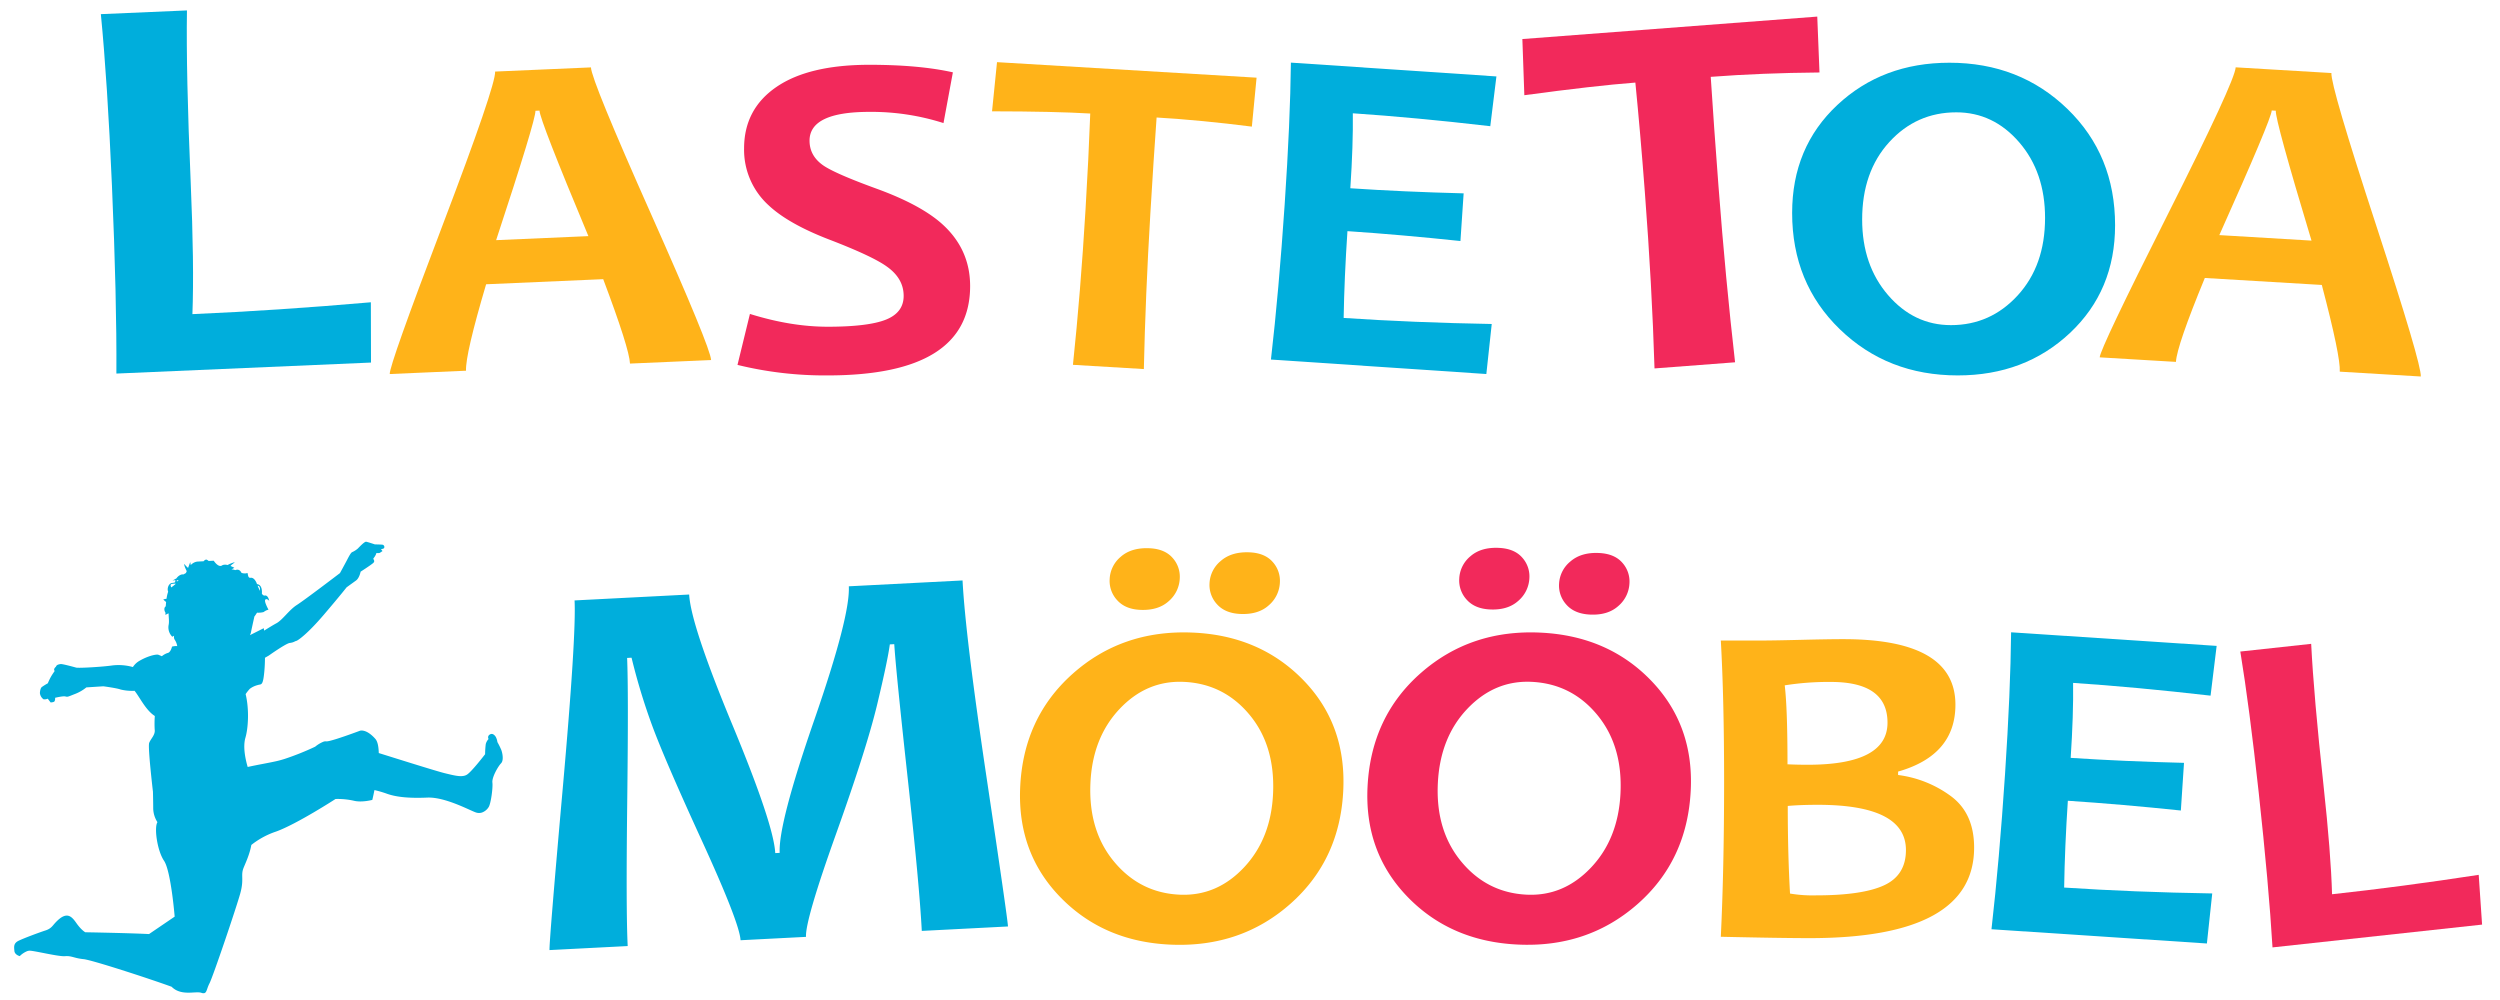<svg xmlns="http://www.w3.org/2000/svg" viewBox="63 84 1395 558" style="max-height: 500px" width="1395" height="558"><path fill="#00aedc" d="m269.935 252.67.085 33.639-142.076 6.14q.255-41.832-2.48-104.987-2.5-57.918-6.187-95.569l48.045-2.076q-.538 35.055 2.081 95.746 2 46.365.961 73.725 47.18-2.039 99.571-6.618z"></path><path fill="#ffb319" d="m459.79 284.908-45.255 1.971q-.366-8.409-14.943-47.1l-65.339 2.846q-11.608 39.188-11.215 48.234l-42.572 1.854q-.216-4.97 29.474-82.988t29.347-85.79l53.457-2.328q.316 7.263 33.534 81.839t33.512 81.462zm-68.468-69.147q-27.051-64.695-27.283-70.047l-2.261.1q.216 4.969-21.937 72.191z"></path><path fill="#f2295b" d="m604.33 243.615q0 49.868-79.556 49.868a204.634 204.634 0 0 1 -50.253-5.867l6.938-28.441q22.93 7.141 43.315 7.142 22.649 0 32.558-3.954t9.909-13.264q0-9.693-9.341-16.326-8.074-5.867-32.7-15.3-22.368-8.673-33.266-18.877a41.825 41.825 0 0 1 -13.734-31.761q0-21.937 18.049-34.309t51.883-12.371q27.74 0 46.574 4.208l-5.238 28.315a132.245 132.245 0 0 0 -41.336-6.25q-33.411 0-33.406 16.07 0 8.546 7.786 13.9 6.787 4.592 29.582 12.882 24.21 8.8 36.242 19.386 15.989 14.159 15.994 34.949z"></path><path fill="#ffb319" d="m764.17 127.344-2.632 27.313q-28.148-3.6-53.154-5.094-1.728 24.045-3.483 53.582-2.739 45.834-3.631 86.794l-39.565-2.365q4.251-40.377 7.019-86.591 1.735-29.028 2.637-53.634-19.92-1.189-54.8-1.231l2.774-27.433z"></path><path fill="#00aedc" d="m895.389 264.786-3.011 27.92-120.192-8.079q4.413-38.307 7.66-86.536 3.114-46.322 3.476-79.148l114.678 7.708-3.424 27.764q-42.236-4.884-76.7-7.2.223 17.783-1.393 41.834 29.524 1.984 63.229 2.844l-1.787 26.6q-32.961-3.494-63.05-5.516-1.736 25.831-2.116 48.433 38.701 2.597 82.63 3.376z"></path><path fill="#f2295b" d="m1077.031 93.26 1.242 31.182q-32.271.276-60.687 2.439 1.762 27.36 4.32 60.916 3.965 52.069 9.262 98.363l-44.949 3.423q-1.413-46.154-5.413-98.657-2.511-32.977-5.275-60.844-22.638 1.724-61.951 7.045l-1.1-31.34z"></path><path fill="#00aedc" d="m1088.21 142.6q25.2-23.595 62.57-23.595 39.21 0 65.824 25.763t26.612 64.919q0 36.476-25.2 60.135t-62.57 23.659q-39.21 0-65.824-25.763t-26.608-64.918q0-36.6 25.196-60.2zm28.312 106.05q14.438 16.773 35.105 16.772 22.086 0 37.3-16.644t15.217-43.173q0-25.507-14.44-42.216t-35.104-16.706q-22.223 0-37.373 16.581t-15.145 43.236q0 25.38 14.44 42.152z"></path><path fill="#ffb319" d="m1413.813 294.088-45.218-2.7q.5-8.4-10.022-48.383l-65.284-3.894q-15.58 37.785-16.12 46.824l-42.537-2.537q.3-4.967 37.859-79.514t38.02-82.314l53.413 3.185q-.434 7.257 24.933 84.856t24.956 84.477zm-60.994-75.827q-20.249-67.136-19.929-72.483l-2.259-.135q-.3 4.965-29.25 69.55z"></path><path fill="#00aedc" d="m625.457 600.971-48.1 2.476q-1.3-25.312-7.864-85.216t-7.493-74.784l-2.479.127q-1.192 9.019-7.056 33.507t-23.031 72.475q-17.16 47.986-16.688 57.218l-36.521 1.88q-.49-9.529-21.682-55.765t-27.943-64.848a344.509 344.509 0 0 1 -11.192-37.041l-2.479.127q.8 18.621.066 80.019t.26 80.756l-43.626 2.246q-.231-4.467 7.374-90.106t6.607-105l63.952-3.293q.859 16.677 24.033 72.515t23.994 71.77l2.479-.128q-.828-16.08 19.3-74.148t19.276-74.595l63.464-3.268q1.587 30.822 13.343 109.568t12.006 83.508z"></path><path fill="#ffb319" d="m812.574 524.276q-1.595 39.123-29.233 63.781t-66.819 23.062q-37.344-1.521-61.554-26.187t-22.727-61.111q1.594-39.123 29.233-63.781t66.819-23.062q37.337 1.522 61.557 26.122t22.724 61.176zm-39.186 2.105q1.086-26.634-13.375-43.817t-36.667-18.088q-20.654-.843-35.756 15.264t-16.147 41.593q-1.08 26.508 13.447 43.757t36.6 18.149q20.646.841 35.759-15.328t16.139-41.53zm-52.077-119.681a17.682 17.682 0 0 1 -6.111 12.7q-5.811 5.316-15.854 4.907-8.351-.34-12.889-5.312a15.791 15.791 0 0 1 -4.271-11.726 17.165 17.165 0 0 1 6.179-12.577q5.878-5.185 15.924-4.776 8.487.345 12.891 5.248a15.675 15.675 0 0 1 4.131 11.536zm55.869 2.277a17.683 17.683 0 0 1 -6.115 12.707q-5.811 5.316-15.854 4.906-8.487-.345-13.033-5.318a15.807 15.807 0 0 1 -4.267-11.725 17.135 17.135 0 0 1 6.247-12.511q5.953-5.245 16-4.837 8.487.346 12.891 5.249a15.675 15.675 0 0 1 4.131 11.525z"></path><path fill="#f2295b" d="m1006.426 525.2q-2 39.1-29.9 63.473t-67.055 22.365q-37.327-1.91-61.279-26.826t-22.089-61.345q2-39.1 29.895-63.473t67.056-22.365q37.319 1.909 61.281 26.762t22.091 61.409zm-39.206 1.7q1.362-26.622-12.918-43.954t-36.477-18.469q-20.645-1.057-35.914 14.891t-16.579 41.423q-1.356 26.495 12.991 43.894t36.4 18.529q20.636 1.056 35.917-14.955t16.58-41.359zm-50.829-120.22a17.682 17.682 0 0 1 -6.247 12.643q-5.867 5.255-15.9 4.741-8.346-.428-12.832-5.446a15.791 15.791 0 0 1 -4.15-11.77 17.168 17.168 0 0 1 6.31-12.512q5.933-5.124 15.973-4.61 8.482.435 12.836 5.383a15.676 15.676 0 0 1 4.01 11.571zm55.842 2.858a17.682 17.682 0 0 1 -6.247 12.643q-5.865 5.255-15.9 4.741-8.482-.434-12.977-5.453a15.81 15.81 0 0 1 -4.144-11.77 17.132 17.132 0 0 1 6.377-12.444q6.007-5.184 16.045-4.67 8.482.434 12.836 5.382a15.673 15.673 0 0 1 4.01 11.571z"></path><path fill="#ffb319" d="m1164.557 556.95q0 50.529-91.736 50.53-15.924 0-49.6-.762 1.826-38.341 1.831-86.459 0-46.214-1.831-78.842h22.824q6.485 0 21.772-.381t23.885-.38q62.425 0 62.423 36.564 0 28.185-31.988 37.326v1.9a63.023 63.023 0 0 1 29.735 12q12.686 9.587 12.685 28.504zm-48.331-69.7q0-22.726-31.566-22.726a156.12 156.12 0 0 0 -25.786 1.9q1.545 12.823 1.548 44.055 5.356.253 11.273.254 44.531.004 44.531-23.483zm10.285 71.1q0-25.264-49.18-25.264-9.72 0-16.765.634 0 26.535 1.265 48.88a74.984 74.984 0 0 0 14.374 1.015q26.069 0 38.185-5.649t12.121-19.62z"></path><path fill="#00aedc" d="m1297.426 582.546-2.98 27.924-120.2-7.947q4.37-38.313 7.564-86.545 3.063-46.324 3.39-79.152l114.69 7.582-3.394 27.768q-42.24-4.837-76.707-7.116.243 17.783-1.347 41.836 29.526 1.951 63.232 2.774l-1.758 26.6q-32.965-3.458-63.056-5.447-1.708 25.834-2.063 48.435 38.703 2.557 82.629 3.288z"></path><path fill="#f2295b" d="m1446.118 572.164 1.882 27.763-116.942 12.723q-2.052-34.545-7.71-86.53-5.185-47.675-10.25-78.555l39.542-4.3q1.444 28.967 6.876 78.923 4.152 38.164 4.766 60.806 38.843-4.229 81.836-10.83z"></path><path fill="#00aedc" d="m208.087 413.716a30.433 30.433 0 0 1 -1.332-2.884c1.188.09 1.4 1.182 1.332 2.884m-49.556-1.916c-.409-1.058-.543-1.674.265-1.929a3.969 3.969 0 0 1 1-.135c.31-.013.691-.047 1.1-.1l.094.217a25.127 25.127 0 0 1 -2.461 1.948m3.324-3.38c-.316-.1-.409-.164-.1-.661a7.179 7.179 0 0 1 .956.121 9.613 9.613 0 0 1 -.854.54m7.286-10.772s-.458 1.369-1.2 3.241a11.728 11.728 0 0 1 -2.073-2.213c-.243.485.351 2.075 1.329 4.024-.141.347-.294.7-.451 1.052-.475.273-.941.534-1.4.793a2.627 2.627 0 0 0 -1.263.1 5.25 5.25 0 0 0 -2.613 2.072c-1.382.77-2.239 1.235-2.239 1.235a11.524 11.524 0 0 1 1.709-.2 3.206 3.206 0 0 0 -.191 1.161c-.08.029-.172.062-.253.088a6.161 6.161 0 0 1 -1.372.274 1.975 1.975 0 0 0 -.48.1c-1.783.561-2.484 3.293-1.808 4.781a20.348 20.348 0 0 0 -.908 3.924c-1.136.239-1.818.368-1.818.368a7.745 7.745 0 0 0 1.58 1.455c-.088.843-.158 1.66-.2 2.444h-.008c-1.075.636-.893 2.525-.146 3.493-.013.812-.015 1.318-.015 1.318a6.77 6.77 0 0 1 1.774-.9c-.046 2.017.435 4.45-.011 6.507a7.366 7.366 0 0 0 2.059 6.545s.377-.22 1.024-.594a2.847 2.847 0 0 0 .312 2.235 8.674 8.674 0 0 1 1.409 3.545 9.954 9.954 0 0 0 -2.906.318s-.656 3.008-2.261 3.513c-.035.011-.067.017-.106.029-.111.026-.22.057-.329.091a9.725 9.725 0 0 0 -2.968 1.724s-1.039-.451-1.935-.811c-.513-.213-2.2-.056-4.5.668a30.341 30.341 0 0 0 -5.832 2.583 10.753 10.753 0 0 0 -3.9 3.6 29.54 29.54 0 0 0 -11.568-.884c-5.258.786-18.732 1.56-20.073 1.2 0 0-7.679-2.154-8.726-1.983a9.849 9.849 0 0 0 -1.189.26 3 3 0 0 0 -.745.349 1.6 1.6 0 0 0 -.607.828s-.988.859-1.022 1.5a1.145 1.145 0 0 0 .294.932s-1.317 1.83-2.225 3.455a32 32 0 0 0 -1.6 3.407 37.591 37.591 0 0 0 -3.353 2.083c-.743.625-.988 2.117-1.078 3.332a4.9 4.9 0 0 0 2.051 3.52 4.247 4.247 0 0 0 2.072-.252c.158-.05.262-.086.262-.086l1.6 2.09a5.857 5.857 0 0 0 1.463-.213 1.317 1.317 0 0 0 .757-.485 3.605 3.605 0 0 0 .276-1.893s4.671-1.151 5.823-.731a2.673 2.673 0 0 0 1.846-.079c.831-.262 1.954-.759 3.738-1.44a23.011 23.011 0 0 0 6.04-3.557l9.486-.612s7.719 1.024 9.694 1.818a28 28 0 0 0 7.719.7c2.9 3.554 6.22 10.826 11.3 14.052a58.847 58.847 0 0 0 -.065 7.629c.419 2.967-2.264 5.1-3.085 7.423s2.111 27.2 2.111 27.2.137 5.369.146 9.493a14.7 14.7 0 0 0 2.362 7.508c-1.912 2.923-.192 15.8 3.682 21.546s5.928 31.156 5.928 31.156l-14.3 9.725c-12.2-.607-35.581-1-35.581-1s-2.161-1.126-4.971-5.14c-1.869-2.672-3.739-4.873-6.675-3.949-1.481.466-3.23 1.73-5.388 4.126-1.241 1.381-2.154 3-5.206 3.963s-12.061 4.308-14.966 5.736-2.548 3.386-2.35 5.649 2.991 2.928 2.991 2.928a12.46 12.46 0 0 1 4.251-2.816 4.629 4.629 0 0 1 1.234-.214c2.57-.03 16.288 3.391 19.8 3.065s5.268 1.178 10.318 1.652c4.525.425 35.849 10.59 49.144 15.407.161.162.317.321.474.454 5.362 4.762 12.968 1.86 16.133 2.922a2.8 2.8 0 0 0 1.71.167c1.331-.418 1.348-2.634 2.819-5.46 1.93-3.7 15.041-42.389 17.2-50.294s.151-9.845 1.747-13.961c.991-2.551 3.459-7.557 4.394-12.952a45.179 45.179 0 0 1 13.806-7.476c11.529-4.145 33.171-18.17 33.171-18.17a41.11 41.11 0 0 1 10.1.945c4.491 1.168 10.437-.443 10.437-.443s.532-2.212 1.185-5.474a59.535 59.535 0 0 1 6.753 1.965c5.587 2.035 12.867 2.635 22.757 2.224s23.612 7.094 27.017 8.267a5.368 5.368 0 0 0 3.434.08 7.265 7.265 0 0 0 3.819-3.143c1.192-1.953 2.391-10.657 2.035-13.584s3.21-9.108 4.828-10.748.782-5.759.129-7.47a42.063 42.063 0 0 0 -2.159-4.376 8.643 8.643 0 0 0 -.9-2.874c-.6-.967-1.614-1.97-2.817-1.592a2.2 2.2 0 0 0 -.624.315 1.76 1.76 0 0 0 -.591 2.431 6.553 6.553 0 0 0 -1.574 2.863 51.663 51.663 0 0 0 -.362 5.631s-7.5 9.791-10.151 11.406a4.989 4.989 0 0 1 -1.147.518c-2.6.816-6.208-.114-11.258-1.344-4.478-1.086-26.494-8.023-36.775-11.234-.08-3.524-.615-6.442-1.93-7.92-4.857-5.469-8.188-4.651-8.594-4.523a.126.126 0 0 0 -.044.022s-7.367 2.768-12.926 4.517c-2.793.878-5.13 1.5-5.856 1.383a3.368 3.368 0 0 0 -1.467.172 17.391 17.391 0 0 0 -4.665 2.794 151.212 151.212 0 0 1 -17.027 6.818c-1.528.48-3.042.91-4.463 1.229-4.3.986-10.341 1.99-16.174 3.272-1.175-4-2.794-11.125-1.253-16.362 1.492-5.056 2.238-15.454.107-24.3a24.987 24.987 0 0 1 2.354-2.964 12.4 12.4 0 0 1 4.02-1.975c.271-.085.534-.155.793-.223.412-.109.778-.135 1.111-.239.99-.312 1.631-1.342 2.185-7.6.219-2.424.305-4.921.33-7.275 1.281-.729 2.143-1.229 2.143-1.229s8.557-6.08 11.307-6.945a1.763 1.763 0 0 1 .41-.09 9.009 9.009 0 0 0 1.585-.325 7.785 7.785 0 0 0 1.051-.428 6.266 6.266 0 0 1 .774-.337 1.572 1.572 0 0 1 .194-.048c.015 0 .039-.008.063-.016.974-.306 6.141-3.84 15.36-14.642 9.42-11.04 12.656-15.241 12.656-15.241s3.362-2.435 5.256-3.8 2.575-4.937 2.575-4.937 5.295-3.383 6.929-4.756-.43-2.19.382-2.879a8.246 8.246 0 0 0 1.525-2.8 4.492 4.492 0 0 0 1.707-.006.866.866 0 0 0 .234-.107c.572-.372 1.425-.946 1.425-.946l-.866-1.1a4.883 4.883 0 0 0 1.08-.186 1.524 1.524 0 0 0 .645-.356 1.29 1.29 0 0 0 -.951-1.929c-1.065-.1-4.173-.158-4.173-.158s-3.947-1.33-4.852-1.479a.667.667 0 0 0 -.3.036c-1.106.348-3.47 2.847-4.35 3.766a12.575 12.575 0 0 1 -3.229 2.031c-.737.4-1.812 2.458-2.981 4.726-1.189 2.261-3.757 6.937-3.757 6.937s-19.761 15.07-24.063 17.8-7.953 8.351-11.423 10.212c-1.658.892-4.4 2.574-6.82 4.092-.111-.773-.219-1.359-.219-1.359l-7.719 3.894a5.476 5.476 0 0 0 .63-1.835c.116-.686 1.131-5.3 1.866-8.582.689-.782 1.315-2.05 1.559-2.127.011 0 .02 0 .028-.005a12.024 12.024 0 0 0 3.317-.278 1.486 1.486 0 0 0 .56-.287 6.268 6.268 0 0 1 2.116-1.031c.174-.054.288-.086.288-.086s-2.657-4.742-1.762-5.6a.865.865 0 0 1 .356-.218c.836-.263 1.813.913 1.813.913s-.554-3.371-2.528-2.971c-.5.1-1.044-.305-1.566-.966.262-4.018-1.195-5.218-2.732-5.427-.129-.355-.212-.58-.212-.58s-1.233-3.229-3.313-2.936c-1.974.276-1.252-2.914-2.045-2.664a.793.793 0 0 0 -.145.066.774.774 0 0 1 -.226.106 5.644 5.644 0 0 1 -2.718-.263c-.867-1.823-2.144-1.953-3.216-1.616-.108.034-.211.071-.31.11l-.045-.024a3.856 3.856 0 0 0 -2.044-.322l1.638-.966a19.776 19.776 0 0 0 -2.156-1.017c.642-.865 2.468-1.924 2.332-2.034a2.445 2.445 0 0 0 -.91.188 17.306 17.306 0 0 0 -3.038 1.317 4.9 4.9 0 0 0 -2.5-.058 2.232 2.232 0 0 0 -.564.262 1.778 1.778 0 0 1 -.459.23c-2.015.633-4.216-2.849-4.216-2.849s-1.268.063-2.852.149a3.608 3.608 0 0 0 -1.043-.709.934.934 0 0 0 -.622 0 2.508 2.508 0 0 0 -1.109.867c-1.509.08-2.834.152-3.211.169a5.478 5.478 0 0 0 -1.313.234 6.363 6.363 0 0 0 -2.662 1.726c-.169-1.01-.292-1.647-.292-1.647"></path></svg>